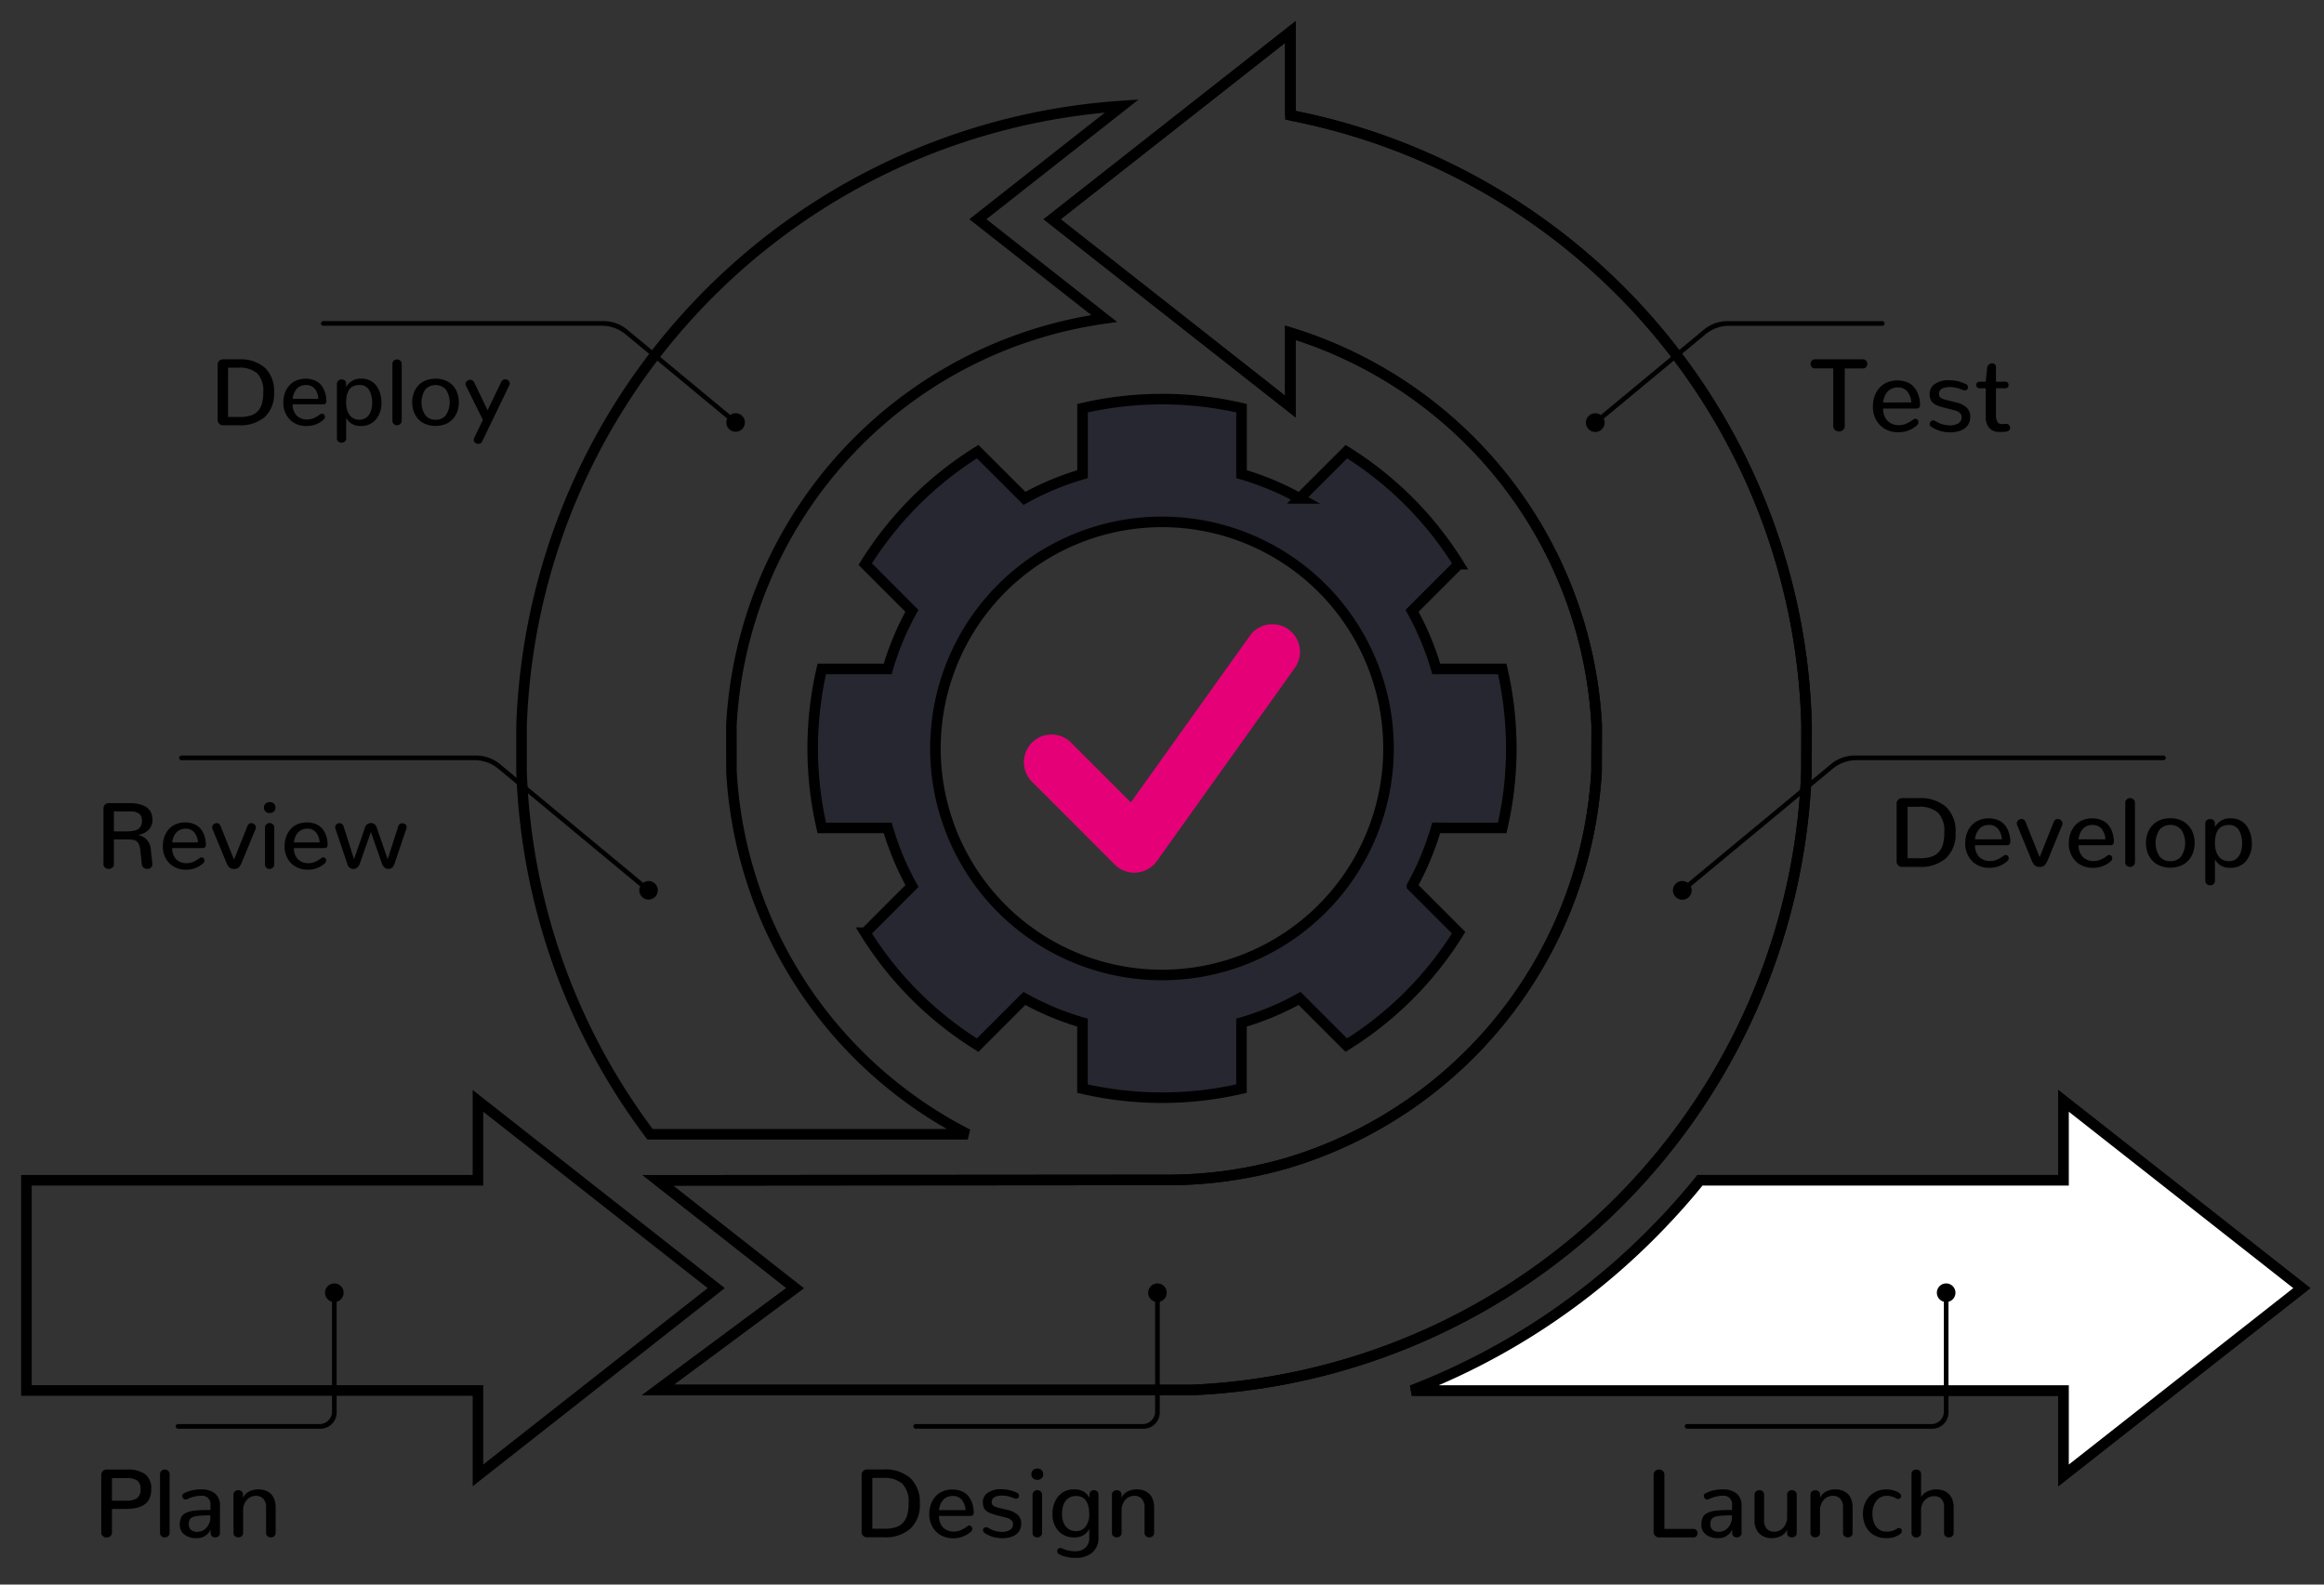 <svg xmlns="http://www.w3.org/2000/svg" xmlns:xlink="http://www.w3.org/1999/xlink" width="220" height="150" viewBox="0 0 220 150">
  <rect x="0" y="0" width="220" height="150" fill="#333333" stroke="none"/>
  <defs>
    <clipPath id="clip-path">
      <rect id="Rectangle_6338" data-name="Rectangle 6338" width="216.705" height="145.475" fill="none"/>
    </clipPath>
  </defs>
  <g id="icon-1" transform="translate(-768 -4906)">
    <rect id="Rectangle_6339" data-name="Rectangle 6339" width="220" height="150" transform="translate(768 4906)" fill="none"/>
    <g id="Group_162008" data-name="Group 162008" transform="translate(770 4908)">
      <g id="Group_162007" data-name="Group 162007" clip-path="url(#clip-path)">
        <path id="Path_87286" data-name="Path 87286" d="M102.529,28.15l-11.958-9.4L104.2,8.033A60.889,60.889,0,0,0,47.372,66.679v4.345a60.578,60.578,0,0,0,12.162,34.348H89.612a41.109,41.109,0,0,1-22.37-34.349l-.006-4.345A41.1,41.1,0,0,1,102.529,28.15Z" fill="none" stroke="#000" stroke-width="1"/>
        <path id="Path_87287" data-name="Path 87287" d="M193.342,137.667v-8.035H131.648a65.047,65.047,0,0,0,23.612-15.743q1.934-2.013,3.668-4.161h34.414V102.21L215.9,119.937Z" fill="none" stroke="#000" stroke-width="1"/>
        <path id="Path_87288" data-name="Path 87288" d="M193.342,137.667v-8.035H131.648a65.047,65.047,0,0,0,23.612-15.743q1.934-2.013,3.668-4.161h34.414V102.21L215.9,119.937Z" fill="#fff"/>
        <path id="Path_87289" data-name="Path 87289" d="M193.342,137.667v-8.035H131.648a65.047,65.047,0,0,0,23.612-15.743q1.934-2.013,3.668-4.161h34.414V102.21L215.9,119.937Z" fill="none" stroke="#000" stroke-width="1"/>
        <path id="Path_87290" data-name="Path 87290" d="M140.207,76.374a33.375,33.375,0,0,0,0-15.051h-6.245a26.91,26.91,0,0,0-2.291-5.5l4.417-4.418a33.136,33.136,0,0,0-10.633-10.651l-4.426,4.422a26.933,26.933,0,0,0-5.5-2.291V36.64a33.375,33.375,0,0,0-15.051,0v6.245a27.046,27.046,0,0,0-5.5,2.291L90.55,40.754A33.264,33.264,0,0,0,79.907,51.4l4.417,4.422a26.8,26.8,0,0,0-2.291,5.5h-6.24a33.375,33.375,0,0,0,0,15.051h6.245a26.933,26.933,0,0,0,2.291,5.5l-4.417,4.422A33.146,33.146,0,0,0,90.55,96.936l4.422-4.422a26.775,26.775,0,0,0,5.5,2.291v6.245a33.347,33.347,0,0,0,15.051,0V94.805a26.665,26.665,0,0,0,5.5-2.291l4.422,4.422a33.093,33.093,0,0,0,10.638-10.648l-4.417-4.417a26.72,26.72,0,0,0,2.291-5.5Zm-17.045,7.639a21.446,21.446,0,1,1,0-30.329,21.446,21.446,0,0,1,0,30.329" fill="#272731"/>
        <path id="Path_87291" data-name="Path 87291" d="M140.207,76.374a33.375,33.375,0,0,0,0-15.051h-6.245a26.91,26.91,0,0,0-2.291-5.5l4.417-4.418a33.136,33.136,0,0,0-10.633-10.651l-4.426,4.422a26.933,26.933,0,0,0-5.5-2.291V36.64a33.375,33.375,0,0,0-15.051,0v6.245a27.046,27.046,0,0,0-5.5,2.291L90.55,40.754A33.264,33.264,0,0,0,79.907,51.4l4.417,4.422a26.8,26.8,0,0,0-2.291,5.5h-6.24a33.375,33.375,0,0,0,0,15.051h6.245a26.933,26.933,0,0,0,2.291,5.5l-4.417,4.422A33.146,33.146,0,0,0,90.55,96.936l4.422-4.422a26.775,26.775,0,0,0,5.5,2.291v6.245a33.347,33.347,0,0,0,15.051,0V94.805a26.665,26.665,0,0,0,5.5-2.291l4.422,4.422a33.093,33.093,0,0,0,10.638-10.648l-4.417-4.417a26.72,26.72,0,0,0,2.291-5.5Zm-17.045,7.639a21.446,21.446,0,1,1,0-30.329,21.446,21.446,0,0,1,0,30.329Z" fill="none" stroke="#000" stroke-width="1"/>
        <path id="Path_87292" data-name="Path 87292" d="M120.153,8.91V1.029L97.6,18.756l22.55,17.727V29.5a41.121,41.121,0,0,1,29,37.182l-.015,4.345a41.114,41.114,0,0,1-29.39,37.1,40.536,40.536,0,0,1-11.441,1.569l-48.033.038L73.265,119.94l-12.991,9.636h50.649a60.883,60.883,0,0,0,58.085-58.549l.01-4.345A60.371,60.371,0,0,0,120.15,8.913" fill="none" stroke="#000" stroke-width="1"/>
        <path id="Path_87293" data-name="Path 87293" d="M120.153,8.91V1.029L97.6,18.756l22.55,17.727V29.5a41.121,41.121,0,0,1,29,37.182l-.015,4.345a41.114,41.114,0,0,1-29.39,37.1,40.536,40.536,0,0,1-11.441,1.569l-48.033.038L73.265,119.94l-12.991,9.636h50.649a60.883,60.883,0,0,0,58.085-58.549l.01-4.345A60.375,60.375,0,0,0,120.153,8.91Z" fill="none" stroke="#000" stroke-width="1"/>
        <path id="Path_87294" data-name="Path 87294" d="M65.8,119.937,43.245,102.209v7.518H.5v19.9H43.245v8.036Z" fill="none" stroke="#000" stroke-width="1"/>
        <path id="Path_87295" data-name="Path 87295" d="M67.639,37.117a.871.871,0,0,0-.514.168l-9.75-8.079a3.516,3.516,0,0,0-2.246-.81H28.6a.22.22,0,0,0,0,.44H54.97a3.519,3.519,0,0,1,2.245.81l9.626,7.977a.878.878,0,1,0,1.167-.425.889.889,0,0,0-.373-.082"/>
        <path id="Path_87296" data-name="Path 87296" d="M105.385,80.612a2.617,2.617,0,0,1-1.851-.766L95.692,72a2.616,2.616,0,0,1,3.7-3.7l5.66,5.66,11.277-15.788a2.615,2.615,0,0,1,4.294,2.984l-.039.055-13.07,18.3A2.62,2.62,0,0,1,105.6,80.6c-.073,0-.145.009-.215.009" fill="#e60078"/>
        <path id="Path_87297" data-name="Path 87297" d="M59.4,81.4a.871.871,0,0,0-.514.168L45.325,70.331a3.516,3.516,0,0,0-2.246-.81h-27.9a.22.22,0,1,0,0,.44H42.925a3.516,3.516,0,0,1,2.246.81L58.6,81.906a.878.878,0,1,0,1.167-.425A.889.889,0,0,0,59.4,81.4"/>
        <path id="Path_87298" data-name="Path 87298" d="M202.8,69.521h-29.22a3.516,3.516,0,0,0-2.246.81l-13.56,11.236a.871.871,0,0,0-.514-.168.886.886,0,1,0,.795.507l13.437-11.135a3.516,3.516,0,0,1,2.246-.81H202.8a.22.22,0,1,0,0-.44"/>
        <path id="Path_87299" data-name="Path 87299" d="M176.185,28.4H161.532a3.519,3.519,0,0,0-2.245.81l-9.75,8.079a.871.871,0,0,0-.514-.168.886.886,0,1,0,.795.507l9.626-7.977a3.516,3.516,0,0,1,2.246-.81h14.495a.22.22,0,1,0,0-.44h0"/>
        <path id="Path_87300" data-name="Path 87300" d="M14.852,133.245H28.338a1.53,1.53,0,0,0,1.53-1.53v-10.49a.88.88,0,1,0-.44,0v10.41a1.172,1.172,0,0,1-1.169,1.169H14.852a.22.22,0,0,0,0,.44"/>
        <path id="Path_87301" data-name="Path 87301" d="M84.685,133.245h21.573a1.53,1.53,0,0,0,1.53-1.53v-10.49a.879.879,0,1,0-.44,0v10.41a1.172,1.172,0,0,1-1.169,1.169H84.685a.22.22,0,1,0,0,.44"/>
        <path id="Path_87302" data-name="Path 87302" d="M157.708,133.245h23.214a1.53,1.53,0,0,0,1.53-1.53v-10.49a.88.88,0,1,0-.44,0v10.41a1.172,1.172,0,0,1-1.169,1.169H157.708a.22.22,0,0,0,0,.44"/>
        <path id="Path_87303" data-name="Path 87303" d="M79.715,143.384a.466.466,0,0,1-.149-.349V137.6a.471.471,0,0,1,.149-.351.5.5,0,0,1,.362-.146h1.538a3.618,3.618,0,0,1,2.579.831,3.146,3.146,0,0,1,.88,2.4,3.06,3.06,0,0,1-.889,2.368,3.56,3.56,0,0,1-2.513.821h-1.6a.5.5,0,0,1-.362-.144m2.018-.663a3.39,3.39,0,0,0,1.082-.149,1.557,1.557,0,0,0,.707-.458,1.872,1.872,0,0,0,.381-.746,4.028,4.028,0,0,0,.115-1.049,2.468,2.468,0,0,0-.586-1.855,2.618,2.618,0,0,0-1.847-.554h-1v4.81Z"/>
        <path id="Path_87304" data-name="Path 87304" d="M86.6,142.974a2.294,2.294,0,0,1-.626-1.7,2.558,2.558,0,0,1,.145-.867,2.3,2.3,0,0,1,.416-.724,1.912,1.912,0,0,1,.687-.5,2.425,2.425,0,0,1,1.832-.011,1.6,1.6,0,0,1,.633.48,2.253,2.253,0,0,1,.358.687,2.838,2.838,0,0,1,.132.828.392.392,0,0,1-.071.243.255.255,0,0,1-.215.092h-3a1.521,1.521,0,0,0,.4,1.109,1.419,1.419,0,0,0,1,.372,1.622,1.622,0,0,0,.673-.137,3.434,3.434,0,0,0,.623-.37.421.421,0,0,1,.089-.047.232.232,0,0,1,.087-.016.262.262,0,0,1,.141.042.319.319,0,0,1,.14.267.319.319,0,0,1-.034.149A.383.383,0,0,1,89.9,143a2.451,2.451,0,0,1-1.677.614,2.229,2.229,0,0,1-1.622-.636m2.8-2.025a1.679,1.679,0,0,0-.344-.962,1.05,1.05,0,0,0-.875-.379,1.237,1.237,0,0,0-.538.114,1.085,1.085,0,0,0-.4.31,1.569,1.569,0,0,0-.243.429,1.8,1.8,0,0,0-.115.489Z"/>
        <path id="Path_87305" data-name="Path 87305" d="M91.049,142.864a.291.291,0,0,1,.085-.206.282.282,0,0,1,.215-.089.41.41,0,0,1,.212.063,2.439,2.439,0,0,0,1.283.381,1.429,1.429,0,0,0,.756-.18.59.59,0,0,0,.294-.538.517.517,0,0,0-.165-.4,1.236,1.236,0,0,0-.535-.246l-.763-.193c-.14-.035-.257-.068-.351-.1s-.195-.063-.3-.1a1.494,1.494,0,0,1-.262-.124,1.405,1.405,0,0,1-.2-.152.7.7,0,0,1-.153-.2,1.125,1.125,0,0,1-.088-.252,1.359,1.359,0,0,1-.034-.318,1.049,1.049,0,0,1,.318-.786,2.02,2.02,0,0,1,1.444-.449,3.315,3.315,0,0,1,1.464.337.3.3,0,0,1,.192.287.312.312,0,0,1-.017.1.234.234,0,0,1-.054.089.262.262,0,0,1-.089.061.3.3,0,0,1-.114.021.435.435,0,0,1-.148-.026l-.088-.034-.115-.043-.122-.043-.145-.045a1.525,1.525,0,0,0-.154-.04c-.06-.014-.115-.025-.171-.034s-.115-.016-.179-.023a1.789,1.789,0,0,0-.193-.008,2.059,2.059,0,0,0-.5.056.759.759,0,0,0-.354.192.46.46,0,0,0-.136.344.429.429,0,0,0,.141.364,1.839,1.839,0,0,0,.6.22l.753.183a2.13,2.13,0,0,1,.992.485,1.1,1.1,0,0,1,.305.8,1.355,1.355,0,0,1-.134.614,1.156,1.156,0,0,1-.377.438,1.782,1.782,0,0,1-.564.254,2.743,2.743,0,0,1-.7.085,3.366,3.366,0,0,1-.512-.04,2.812,2.812,0,0,1-1.184-.458.3.3,0,0,1-.139-.256"/>
        <path id="Path_87306" data-name="Path 87306" d="M95.792,137.935a.5.5,0,0,1-.158-.383.509.509,0,0,1,.158-.386.571.571,0,0,1,.413-.147.557.557,0,0,1,.4.147.511.511,0,0,1,.153.386.5.5,0,0,1-.156.383.564.564,0,0,1-.405.146.577.577,0,0,1-.408-.146m.085,5.484a.431.431,0,0,1-.131-.337v-3.565a.421.421,0,0,1,.138-.332.468.468,0,0,1,.321-.122.452.452,0,0,1,.312.122.421.421,0,0,1,.135.332v3.565a.418.418,0,0,1-.137.331.47.47,0,0,1-.321.122.453.453,0,0,1-.318-.115"/>
        <path id="Path_87307" data-name="Path 87307" d="M98.908,145.365a2.507,2.507,0,0,1-.659-.246.308.308,0,0,1-.149-.391.315.315,0,0,1,.061-.1.291.291,0,0,1,.092-.067.268.268,0,0,1,.114-.026.346.346,0,0,1,.115.023c.011,0,.089.035.229.089s.247.088.313.105.167.039.305.062a2.438,2.438,0,0,0,.409.035,1.412,1.412,0,0,0,1.021-.343,1.288,1.288,0,0,0,.357-.972v-.81a1.429,1.429,0,0,1-.554.6,1.653,1.653,0,0,1-.85.213,1.951,1.951,0,0,1-1.519-.614,2.288,2.288,0,0,1-.558-1.6,2.528,2.528,0,0,1,.55-1.677,1.854,1.854,0,0,1,1.5-.656,1.71,1.71,0,0,1,.894.206,1.644,1.644,0,0,1,.562.592v-.367a.377.377,0,0,1,.14-.265.458.458,0,0,1,.578.017.4.4,0,0,1,.125.315v4a1.832,1.832,0,0,1-.587,1.488,2.4,2.4,0,0,1-1.6.494,3.747,3.747,0,0,1-.9-.1m1.862-2.847a1.872,1.872,0,0,0,.349-1.224,3.294,3.294,0,0,0-.037-.525,1.981,1.981,0,0,0-.131-.458,1.252,1.252,0,0,0-.229-.37,1.011,1.011,0,0,0-.359-.243,1.29,1.29,0,0,0-.5-.089,1.31,1.31,0,0,0-.491.089,1.113,1.113,0,0,0-.374.245,1.385,1.385,0,0,0-.256.37,1.905,1.905,0,0,0-.15.458,2.888,2.888,0,0,0-.047.525,2.283,2.283,0,0,0,.108.734,1.379,1.379,0,0,0,.291.515,1.239,1.239,0,0,0,.418.294,1.257,1.257,0,0,0,.5.1,1.123,1.123,0,0,0,.906-.422"/>
        <path id="Path_87308" data-name="Path 87308" d="M103.394,143.422a.4.4,0,0,1-.133-.316V139.49a.382.382,0,0,1,.135-.313.519.519,0,0,1,.634,0,.372.372,0,0,1,.133.3v.318a1.257,1.257,0,0,1,.562-.6,1.866,1.866,0,0,1,.9-.206,1.937,1.937,0,0,1,.636.1,1.5,1.5,0,0,1,.515.306,1.341,1.341,0,0,1,.352.542,2.193,2.193,0,0,1,.126.778v2.387a.387.387,0,0,1-.137.316.483.483,0,0,1-.321.115.47.47,0,0,1-.316-.115.394.394,0,0,1-.132-.316v-2.4a1.164,1.164,0,0,0-.259-.82.9.9,0,0,0-.7-.283,1.122,1.122,0,0,0-.85.37,1.46,1.46,0,0,0-.366,1V143.1a.39.39,0,0,1-.135.316.472.472,0,0,1-.319.114.46.46,0,0,1-.315-.114"/>
        <path id="Path_87309" data-name="Path 87309" d="M154.694,143.389a.483.483,0,0,1-.155-.358v-5.424a.461.461,0,0,1,.153-.363.544.544,0,0,1,.364-.13.517.517,0,0,1,.354.13.462.462,0,0,1,.149.363v5.122h2.74a.371.371,0,0,1,.295.122.431.431,0,0,1,0,.564.37.37,0,0,1-.295.122h-3.243a.509.509,0,0,1-.361-.148"/>
        <path id="Path_87310" data-name="Path 87310" d="M159.5,143.271a1.131,1.131,0,0,1-.439-.955,1.694,1.694,0,0,1,.056-.464,1.165,1.165,0,0,1,.154-.343.8.8,0,0,1,.283-.248,2.137,2.137,0,0,1,.392-.164,3.063,3.063,0,0,1,.538-.1c.22-.022.441-.038.663-.046s.5-.01.819-.01v-.44a.8.8,0,0,0-.68-.907.847.847,0,0,0-.225,0,2.555,2.555,0,0,0-.544.061,3.37,3.37,0,0,0-.419.114c-.094.036-.219.087-.375.154a.305.305,0,0,1-.115.022.254.254,0,0,1-.086-.014.3.3,0,0,1-.075-.038.306.306,0,0,1-.066-.058.427.427,0,0,1-.049-.071.382.382,0,0,1-.031-.079.271.271,0,0,1-.011-.08.257.257,0,0,1,.148-.238,3.429,3.429,0,0,1,1.651-.376,2.007,2.007,0,0,1,1.3.384,1.459,1.459,0,0,1,.475,1.2v2.53a.392.392,0,0,1-.135.316.5.5,0,0,1-.527.068.411.411,0,0,1-.161-.143.389.389,0,0,1-.065-.229v-.334a1.382,1.382,0,0,1-1.343.821,1.815,1.815,0,0,1-1.138-.336m2.09-.66a1.454,1.454,0,0,0,.372-1.031v-.126c-.287,0-.527,0-.717.012s-.369.021-.531.044a1.8,1.8,0,0,0-.384.087.756.756,0,0,0-.24.149.473.473,0,0,0-.137.222,1.1,1.1,0,0,0-.035.307.673.673,0,0,0,.219.557.918.918,0,0,0,.592.18,1.143,1.143,0,0,0,.861-.4"/>
        <path id="Path_87311" data-name="Path 87311" d="M164.546,143.175a1.716,1.716,0,0,1-.451-1.3V139.5a.4.4,0,0,1,.135-.321.476.476,0,0,1,.318-.115.469.469,0,0,1,.316.115.4.4,0,0,1,.132.321v2.386a1.191,1.191,0,0,0,.256.826.9.9,0,0,0,.7.283,1.136,1.136,0,0,0,.855-.372,1.466,1.466,0,0,0,.371-.995V139.5a.4.4,0,0,1,.134-.321.483.483,0,0,1,.323-.115.47.47,0,0,1,.316.115.4.4,0,0,1,.132.321v3.611a.391.391,0,0,1-.134.315.522.522,0,0,1-.64,0,.368.368,0,0,1-.131-.3V142.8a1.273,1.273,0,0,1-.566.594,1.857,1.857,0,0,1-.9.209,1.622,1.622,0,0,1-1.168-.433"/>
        <path id="Path_87312" data-name="Path 87312" d="M169.52,143.422a.4.4,0,0,1-.132-.316V139.49a.384.384,0,0,1,.134-.313.521.521,0,0,1,.635,0,.372.372,0,0,1,.133.3v.318a1.257,1.257,0,0,1,.562-.6,1.866,1.866,0,0,1,.895-.206,1.928,1.928,0,0,1,.635.1,1.494,1.494,0,0,1,.516.306,1.33,1.33,0,0,1,.352.542,2.216,2.216,0,0,1,.126.778v2.387a.39.39,0,0,1-.137.316.485.485,0,0,1-.321.115.47.47,0,0,1-.316-.115.394.394,0,0,1-.132-.316v-2.4a1.168,1.168,0,0,0-.258-.82.909.909,0,0,0-.705-.283,1.121,1.121,0,0,0-.849.37,1.455,1.455,0,0,0-.366,1V143.1a.394.394,0,0,1-.135.316.472.472,0,0,1-.319.114.464.464,0,0,1-.316-.114"/>
        <path id="Path_87313" data-name="Path 87313" d="M175.363,143.3a2.007,2.007,0,0,1-.754-.835,2.615,2.615,0,0,1-.255-1.164,2.5,2.5,0,0,1,.269-1.16,2.076,2.076,0,0,1,.778-.834,2.19,2.19,0,0,1,1.168-.311,2.288,2.288,0,0,1,.716.1,1.756,1.756,0,0,1,.517.255.349.349,0,0,1,.171.281.251.251,0,0,1-.038.133.255.255,0,0,1-.1.094.306.306,0,0,1-.145.034.366.366,0,0,1-.193-.055,1.642,1.642,0,0,0-.867-.237,1.215,1.215,0,0,0-1,.464,1.9,1.9,0,0,0-.375,1.236,2.381,2.381,0,0,0,.143.848,1.359,1.359,0,0,0,.45.61,1.182,1.182,0,0,0,.735.229,1.675,1.675,0,0,0,.982-.274.323.323,0,0,1,.1-.052.348.348,0,0,1,.1-.015.286.286,0,0,1,.108.019.292.292,0,0,1,.088.056.233.233,0,0,1,.058.088.3.3,0,0,1,.02.107.332.332,0,0,1-.038.148.443.443,0,0,1-.115.143,2.091,2.091,0,0,1-1.368.394,2.131,2.131,0,0,1-1.153-.312"/>
        <path id="Path_87314" data-name="Path 87314" d="M179.084,143.421a.4.4,0,0,1-.132-.321v-5.567a.382.382,0,0,1,.134-.31.51.51,0,0,1,.637,0,.379.379,0,0,1,.135.31v2.19a1.326,1.326,0,0,1,.583-.536,1.955,1.955,0,0,1,.889-.195,1.831,1.831,0,0,1,.61.1,1.517,1.517,0,0,1,.51.3,1.357,1.357,0,0,1,.359.536,2.086,2.086,0,0,1,.131.775v2.4a.4.4,0,0,1-.135.321.482.482,0,0,1-.323.114.469.469,0,0,1-.316-.114.4.4,0,0,1-.132-.321v-2.428a1.076,1.076,0,0,0-.252-.78.894.894,0,0,0-.677-.26,1.2,1.2,0,0,0-.884.363,1.35,1.35,0,0,0-.363.995v2.11a.4.4,0,0,1-.135.321.482.482,0,0,1-.323.114.463.463,0,0,1-.316-.114"/>
        <path id="Path_87315" data-name="Path 87315" d="M177.693,79.911a.476.476,0,0,1-.151-.354v-5.5a.481.481,0,0,1,.151-.356.51.51,0,0,1,.366-.147h1.562a3.669,3.669,0,0,1,2.613.841,3.189,3.189,0,0,1,.891,2.437,3.106,3.106,0,0,1-.9,2.4,3.615,3.615,0,0,1-2.546.832H178.06a.515.515,0,0,1-.366-.146m2.044-.672a3.461,3.461,0,0,0,1.1-.151,1.572,1.572,0,0,0,.715-.464,1.9,1.9,0,0,0,.386-.756,4.087,4.087,0,0,0,.116-1.063,2.506,2.506,0,0,0-.593-1.88,2.65,2.65,0,0,0-1.87-.561h-1.014V79.24Z"/>
        <path id="Path_87316" data-name="Path 87316" d="M184.676,79.5a2.328,2.328,0,0,1-.634-1.725,2.6,2.6,0,0,1,.147-.878,2.366,2.366,0,0,1,.421-.734,1.936,1.936,0,0,1,.7-.509,2.456,2.456,0,0,1,1.857-.012,1.632,1.632,0,0,1,.641.486,2.3,2.3,0,0,1,.363.7,2.874,2.874,0,0,1,.134.839.408.408,0,0,1-.072.246.26.26,0,0,1-.219.094h-3.046a1.545,1.545,0,0,0,.4,1.123,1.436,1.436,0,0,0,1.013.377,1.654,1.654,0,0,0,.683-.139,3.559,3.559,0,0,0,.631-.375.446.446,0,0,1,.089-.047.242.242,0,0,1,.088-.017.258.258,0,0,1,.143.043.308.308,0,0,1,.1.116.323.323,0,0,1,.038.155.337.337,0,0,1-.035.15.384.384,0,0,1-.107.133,2.477,2.477,0,0,1-1.7.622,2.258,2.258,0,0,1-1.643-.644m2.834-2.052a1.713,1.713,0,0,0-.348-.975,1.064,1.064,0,0,0-.887-.384,1.252,1.252,0,0,0-.545.116,1.113,1.113,0,0,0-.4.313,1.633,1.633,0,0,0-.246.436,1.794,1.794,0,0,0-.116.495Z"/>
        <path id="Path_87317" data-name="Path 87317" d="M190.622,79.917a1.463,1.463,0,0,1-.318-.522l-1.354-3.3a.368.368,0,0,1,.109-.443.461.461,0,0,1,.313-.124.391.391,0,0,1,.09.008.341.341,0,0,1,.165.089.38.38,0,0,1,.069.081.566.566,0,0,1,.054.107l1.333,3.328,1.332-3.328a.392.392,0,0,1,.382-.285.454.454,0,0,1,.163.031.468.468,0,0,1,.145.089.474.474,0,0,1,.1.136.35.35,0,0,1,.041.161.215.215,0,0,1,0,.036.093.093,0,0,1-.006.039.116.116,0,0,0-.009.038.178.178,0,0,1-.014.036l-1.358,3.3a1.482,1.482,0,0,1-.32.522.758.758,0,0,1-.917,0"/>
        <path id="Path_87318" data-name="Path 87318" d="M194.48,79.5a2.319,2.319,0,0,1-.634-1.725,2.6,2.6,0,0,1,.147-.878,2.366,2.366,0,0,1,.421-.734,1.936,1.936,0,0,1,.7-.509,2.456,2.456,0,0,1,1.857-.012,1.632,1.632,0,0,1,.641.486,2.3,2.3,0,0,1,.363.7,2.84,2.84,0,0,1,.133.839.4.4,0,0,1-.071.246.26.26,0,0,1-.219.094h-3.046a1.545,1.545,0,0,0,.4,1.123,1.436,1.436,0,0,0,1.013.377,1.654,1.654,0,0,0,.683-.139,3.559,3.559,0,0,0,.631-.375.446.446,0,0,1,.089-.047.242.242,0,0,1,.088-.017.258.258,0,0,1,.143.043.317.317,0,0,1,.1.116.323.323,0,0,1,.038.155.337.337,0,0,1-.035.15.384.384,0,0,1-.107.133,2.477,2.477,0,0,1-1.7.622,2.258,2.258,0,0,1-1.643-.644m2.834-2.052a1.706,1.706,0,0,0-.348-.975,1.064,1.064,0,0,0-.887-.384,1.252,1.252,0,0,0-.545.116,1.113,1.113,0,0,0-.4.313,1.632,1.632,0,0,0-.246.436,1.794,1.794,0,0,0-.116.495Z"/>
        <path id="Path_87319" data-name="Path 87319" d="M199.32,79.947a.427.427,0,0,1-.132-.341v-5.6a.417.417,0,0,1,.134-.332.487.487,0,0,1,.647,0,.425.425,0,0,1,.136.332v5.6a.422.422,0,0,1-.141.335.48.48,0,0,1-.328.123.467.467,0,0,1-.318-.116"/>
        <path id="Path_87320" data-name="Path 87320" d="M202.455,79.949a1.945,1.945,0,0,1-.727-.512,2.267,2.267,0,0,1-.432-.74,2.766,2.766,0,0,1,0-1.8,2.263,2.263,0,0,1,.434-.744,1.971,1.971,0,0,1,.727-.51,2.548,2.548,0,0,1,.994-.186,2.406,2.406,0,0,1,1.252.318,2.028,2.028,0,0,1,.79.844,2.768,2.768,0,0,1,.116,2.073,2.275,2.275,0,0,1-.431.744,1.95,1.95,0,0,1-.728.511,2.7,2.7,0,0,1-1.99,0m2.026-.892a2.309,2.309,0,0,0,0-2.511,1.38,1.38,0,0,0-2.056,0,2.306,2.306,0,0,0,0,2.514,1.248,1.248,0,0,0,1.027.465,1.264,1.264,0,0,0,1.031-.465"/>
        <path id="Path_87321" data-name="Path 87321" d="M206.9,81.683a.384.384,0,0,1-.137-.313v-5.4a.4.4,0,0,1,.137-.32.477.477,0,0,1,.323-.116.468.468,0,0,1,.335.116.421.421,0,0,1,.116.32V76.3a1.6,1.6,0,0,1,1.535-.832,1.847,1.847,0,0,1,.851.194,1.726,1.726,0,0,1,.616.522,2.518,2.518,0,0,1,.366.751,3.1,3.1,0,0,1,.127.9,2.5,2.5,0,0,1-.545,1.666,1.836,1.836,0,0,1-1.482.647,1.542,1.542,0,0,1-1.468-.8v2.032a.388.388,0,0,1-.137.313.51.51,0,0,1-.641,0m2.593-2.271a1.04,1.04,0,0,0,.362-.268,1.475,1.475,0,0,0,.232-.391,2.154,2.154,0,0,0,.133-.457,3.12,3.12,0,0,0,.038-.482,2.763,2.763,0,0,0-.062-.588,2.361,2.361,0,0,0-.192-.55,1.056,1.056,0,0,0-.977-.593,1.5,1.5,0,0,0-.645.124.977.977,0,0,0-.415.362,1.654,1.654,0,0,0-.218.541,3.2,3.2,0,0,0-.069.7,2.951,2.951,0,0,0,.043.5,1.894,1.894,0,0,0,.145.464,1.481,1.481,0,0,0,.25.382,1.053,1.053,0,0,0,.372.257,1.28,1.28,0,0,0,.5.1,1.16,1.16,0,0,0,.5-.1"/>
        <path id="Path_87322" data-name="Path 87322" d="M171.707,38.7a.486.486,0,0,1-.162-.389V32.871h-1.723a.4.4,0,0,1-.315-.129.458.458,0,0,1,0-.6.4.4,0,0,1,.315-.129h4.517a.4.4,0,0,1,.315.129.433.433,0,0,1,.114.3.447.447,0,0,1-.114.305.4.4,0,0,1-.315.129h-1.708v5.436a.488.488,0,0,1-.162.389.588.588,0,0,1-.762,0"/>
        <path id="Path_87323" data-name="Path 87323" d="M175.964,38.235a2.427,2.427,0,0,1-.664-1.805,2.714,2.714,0,0,1,.154-.92,2.467,2.467,0,0,1,.441-.769,2.036,2.036,0,0,1,.729-.533,2.573,2.573,0,0,1,1.945-.012,1.708,1.708,0,0,1,.671.509,2.393,2.393,0,0,1,.38.729,3.018,3.018,0,0,1,.14.879.419.419,0,0,1-.075.257.272.272,0,0,1-.229.1h-3.19a1.609,1.609,0,0,0,.424,1.176,1.506,1.506,0,0,0,1.061.4,1.743,1.743,0,0,0,.715-.145,3.766,3.766,0,0,0,.661-.393.463.463,0,0,1,.093-.05.269.269,0,0,1,.093-.017.272.272,0,0,1,.149.045.306.306,0,0,1,.109.122.335.335,0,0,1,.041.161.359.359,0,0,1-.037.158.387.387,0,0,1-.112.139,2.6,2.6,0,0,1-1.779.651,2.36,2.36,0,0,1-1.721-.674m2.968-2.149a1.792,1.792,0,0,0-.365-1.021,1.111,1.111,0,0,0-.928-.4,1.306,1.306,0,0,0-.571.121,1.151,1.151,0,0,0-.422.329,1.693,1.693,0,0,0-.258.455,1.931,1.931,0,0,0-.121.519Z"/>
        <path id="Path_87324" data-name="Path 87324" d="M180.68,38.119a.309.309,0,0,1,.09-.219.3.3,0,0,1,.228-.1.445.445,0,0,1,.225.067,2.575,2.575,0,0,0,1.36.4,1.507,1.507,0,0,0,.8-.191.625.625,0,0,0,.313-.571.552.552,0,0,0-.175-.424,1.32,1.32,0,0,0-.567-.261l-.809-.205c-.15-.037-.274-.073-.373-.1s-.207-.067-.322-.108a1.689,1.689,0,0,1-.279-.131,1.514,1.514,0,0,1-.211-.162.717.717,0,0,1-.162-.209,1.159,1.159,0,0,1-.093-.267,1.541,1.541,0,0,1-.036-.338,1.116,1.116,0,0,1,.338-.834A2.144,2.144,0,0,1,182.542,34a3.5,3.5,0,0,1,1.553.357.322.322,0,0,1,.2.305.349.349,0,0,1-.018.111.265.265,0,0,1-.056.094.286.286,0,0,1-.1.065.314.314,0,0,1-.121.023.5.5,0,0,1-.158-.028l-.093-.037-.121-.045-.13-.046-.152-.047c-.046-.015-.1-.028-.166-.043s-.121-.026-.181-.036-.121-.017-.189-.024a1.784,1.784,0,0,0-.206-.009,2.163,2.163,0,0,0-.531.06.791.791,0,0,0-.375.2.484.484,0,0,0-.145.364.457.457,0,0,0,.15.387,1.97,1.97,0,0,0,.63.233l.8.2a2.255,2.255,0,0,1,1.052.514,1.164,1.164,0,0,1,.324.851,1.451,1.451,0,0,1-.142.651,1.228,1.228,0,0,1-.4.464,1.911,1.911,0,0,1-.6.27,2.959,2.959,0,0,1-.749.09,3.408,3.408,0,0,1-.543-.043,2.976,2.976,0,0,1-1.257-.486.318.318,0,0,1-.146-.271"/>
        <path id="Path_87325" data-name="Path 87325" d="M186.32,38.524a1.538,1.538,0,0,1-.338-1.077V34.759h-.552a.365.365,0,0,1-.262-.089.3.3,0,0,1-.09-.226.3.3,0,0,1,.087-.223.365.365,0,0,1,.26-.088h.557l.129-1.317a.478.478,0,0,1,.154-.3.456.456,0,0,1,.316-.121.342.342,0,0,1,.366.315.429.429,0,0,1,0,.062v1.36h.851a.339.339,0,0,1,.257.091.312.312,0,0,1,.085.228.292.292,0,0,1-.085.221.365.365,0,0,1-.257.084h-.851v2.49a1.39,1.39,0,0,0,.127.675.451.451,0,0,0,.42.22h.047l.338-.018h.028a.355.355,0,0,1,.278.11.377.377,0,0,1,.1.26.411.411,0,0,1-.024.139.33.33,0,0,1-.061.1.3.3,0,0,1-.1.069.771.771,0,0,1-.121.046,1.024,1.024,0,0,1-.155.026c-.062.007-.121.011-.169.012h-.412a1.185,1.185,0,0,1-.918-.364"/>
        <path id="Path_87326" data-name="Path 87326" d="M18.75,38.1a.45.45,0,0,1-.145-.339V32.5a.458.458,0,0,1,.145-.341.479.479,0,0,1,.349-.141h1.493a3.511,3.511,0,0,1,2.5.805,3.051,3.051,0,0,1,.853,2.331,2.971,2.971,0,0,1-.862,2.3,3.462,3.462,0,0,1-2.436.8H19.1a.49.49,0,0,1-.349-.14m1.955-.643a3.3,3.3,0,0,0,1.05-.144,1.506,1.506,0,0,0,.684-.444,1.831,1.831,0,0,0,.37-.723,3.96,3.96,0,0,0,.111-1.017,2.4,2.4,0,0,0-.567-1.8,2.541,2.541,0,0,0-1.79-.538H19.59v4.664Z"/>
        <path id="Path_87327" data-name="Path 87327" d="M25.431,37.707a2.225,2.225,0,0,1-.608-1.65,2.509,2.509,0,0,1,.141-.841,2.259,2.259,0,0,1,.4-.7,1.847,1.847,0,0,1,.666-.488,2.36,2.36,0,0,1,1.777-.011,1.552,1.552,0,0,1,.613.465,2.188,2.188,0,0,1,.347.667,2.767,2.767,0,0,1,.128.8.377.377,0,0,1-.07.236.25.25,0,0,1-.209.09H25.706a1.474,1.474,0,0,0,.387,1.075,1.382,1.382,0,0,0,.97.36,1.565,1.565,0,0,0,.653-.133,3.406,3.406,0,0,0,.6-.358.388.388,0,0,1,.085-.046.246.246,0,0,1,.222.026.275.275,0,0,1,.1.111.3.3,0,0,1,.037.147.319.319,0,0,1-.034.145.345.345,0,0,1-.1.126,2.368,2.368,0,0,1-1.625.6,2.153,2.153,0,0,1-1.572-.616m2.711-1.963a1.642,1.642,0,0,0-.333-.933,1.017,1.017,0,0,0-.848-.367,1.19,1.19,0,0,0-.522.111,1.057,1.057,0,0,0-.386.3,1.566,1.566,0,0,0-.235.416,1.759,1.759,0,0,0-.111.474Z"/>
        <path id="Path_87328" data-name="Path 87328" d="M30.025,39.8a.371.371,0,0,1-.131-.3V34.338a.376.376,0,0,1,.131-.306.454.454,0,0,1,.309-.111.443.443,0,0,1,.32.111.4.4,0,0,1,.111.306v.309a1.53,1.53,0,0,1,1.469-.8,1.751,1.751,0,0,1,.814.185,1.638,1.638,0,0,1,.59.5,2.406,2.406,0,0,1,.35.718,3.015,3.015,0,0,1,.122.86,2.39,2.39,0,0,1-.522,1.593,1.755,1.755,0,0,1-1.418.619,1.476,1.476,0,0,1-1.4-.765V39.5a.368.368,0,0,1-.131.3.487.487,0,0,1-.612,0m2.48-2.173a1,1,0,0,0,.346-.256A1.407,1.407,0,0,0,33.07,37a2.008,2.008,0,0,0,.127-.437,2.847,2.847,0,0,0,.037-.461,2.732,2.732,0,0,0-.059-.563,2.329,2.329,0,0,0-.184-.526,1.012,1.012,0,0,0-.935-.568,1.454,1.454,0,0,0-.617.119.927.927,0,0,0-.4.347,1.585,1.585,0,0,0-.209.517,3.118,3.118,0,0,0-.065.674,2.692,2.692,0,0,0,.041.483,1.776,1.776,0,0,0,.139.444,1.383,1.383,0,0,0,.238.365,1,1,0,0,0,.357.247,1.217,1.217,0,0,0,.48.092,1.1,1.1,0,0,0,.477-.1"/>
        <path id="Path_87329" data-name="Path 87329" d="M35.275,38.14a.416.416,0,0,1-.127-.326V32.461a.406.406,0,0,1,.13-.318.466.466,0,0,1,.619,0,.406.406,0,0,1,.13.318v5.354a.4.4,0,0,1-.136.321.456.456,0,0,1-.313.117.441.441,0,0,1-.3-.111"/>
        <path id="Path_87330" data-name="Path 87330" d="M38.276,38.143a1.865,1.865,0,0,1-.7-.49,2.192,2.192,0,0,1-.413-.708,2.643,2.643,0,0,1,0-1.721,2.152,2.152,0,0,1,.415-.712,1.885,1.885,0,0,1,.7-.487,2.42,2.42,0,0,1,.951-.178,2.3,2.3,0,0,1,1.2.3,1.941,1.941,0,0,1,.756.807,2.656,2.656,0,0,1,.111,1.983,2.164,2.164,0,0,1-.413.712,1.881,1.881,0,0,1-.7.49,2.6,2.6,0,0,1-1.905,0m1.939-.854a2.212,2.212,0,0,0,0-2.4,1.32,1.32,0,0,0-1.864-.1,1.442,1.442,0,0,0-.1.1,2.213,2.213,0,0,0,0,2.406,1.2,1.2,0,0,0,.983.444,1.209,1.209,0,0,0,.987-.444"/>
        <path id="Path_87331" data-name="Path 87331" d="M43.28,40.019a.436.436,0,0,1-.3-.111.353.353,0,0,1-.13-.277.416.416,0,0,1,.042-.183l.823-1.7-1.592-3.206a.421.421,0,0,1-.047-.191.366.366,0,0,1,.133-.283.439.439,0,0,1,.3-.117.371.371,0,0,1,.272.111.514.514,0,0,1,.111.147l1.266,2.623,1.282-2.657a.48.48,0,0,1,.168-.2.4.4,0,0,1,.215-.066.432.432,0,0,1,.3.112.362.362,0,0,1,.129.279.394.394,0,0,1-.044.178l-2.553,5.289a.392.392,0,0,1-.37.247"/>
        <path id="Path_87332" data-name="Path 87332" d="M7.94,80.127a.427.427,0,0,1-.145-.345V74.507a.458.458,0,0,1,.145-.341.487.487,0,0,1,.35-.141H10.2q2.232,0,2.232,1.578a1.342,1.342,0,0,1-.339.924,1.694,1.694,0,0,1-1.014.5v.017a1.463,1.463,0,0,1,1.2,1.422l.147,1.292a.262.262,0,0,1,0,.056.4.4,0,0,1-.139.318.482.482,0,0,1-.326.122.585.585,0,0,1-.352-.111.431.431,0,0,1-.179-.321l-.13-1.188a3.645,3.645,0,0,0-.1-.568.891.891,0,0,0-.187-.351.638.638,0,0,0-.333-.2,2.16,2.16,0,0,0-.532-.053H8.782v2.322a.427.427,0,0,1-.148.346.548.548,0,0,1-.694,0M9.922,76.7a3.8,3.8,0,0,0,.45-.016,2.247,2.247,0,0,0,.406-.074,1.006,1.006,0,0,0,.353-.163.806.806,0,0,0,.222-.289.987.987,0,0,0,.092-.444,1.045,1.045,0,0,0-.048-.333.916.916,0,0,0-.112-.239.535.535,0,0,0-.186-.161,1.287,1.287,0,0,0-.222-.1,1.469,1.469,0,0,0-.262-.054c-.111-.012-.2-.02-.263-.021H8.782V76.7Z"/>
        <path id="Path_87333" data-name="Path 87333" d="M14.026,79.709a2.222,2.222,0,0,1-.609-1.65,2.535,2.535,0,0,1,.142-.841,2.22,2.22,0,0,1,.4-.7,1.859,1.859,0,0,1,.666-.488,2.348,2.348,0,0,1,1.776-.011,1.552,1.552,0,0,1,.613.465,2.213,2.213,0,0,1,.348.667,2.728,2.728,0,0,1,.128.8.383.383,0,0,1-.069.236.25.25,0,0,1-.209.09H14.3a1.48,1.48,0,0,0,.389,1.075,1.373,1.373,0,0,0,.969.36,1.576,1.576,0,0,0,.652-.133,3.371,3.371,0,0,0,.6-.358A.4.4,0,0,1,17,79.176a.236.236,0,0,1,.22.026.268.268,0,0,1,.1.111.3.3,0,0,1,.038.147.32.32,0,0,1-.035.145.367.367,0,0,1-.1.126,2.368,2.368,0,0,1-1.625.595,2.154,2.154,0,0,1-1.572-.616m2.712-1.963a1.642,1.642,0,0,0-.333-.933,1.02,1.02,0,0,0-.849-.367,1.183,1.183,0,0,0-.521.111,1.052,1.052,0,0,0-.387.3,1.539,1.539,0,0,0-.235.416,1.8,1.8,0,0,0-.111.474Z"/>
        <path id="Path_87334" data-name="Path 87334" d="M19.712,80.116a1.4,1.4,0,0,1-.3-.5l-1.3-3.153a.354.354,0,0,1-.031-.143.369.369,0,0,1,.135-.281.447.447,0,0,1,.3-.119.417.417,0,0,1,.086.008.308.308,0,0,1,.083.031.312.312,0,0,1,.075.054.447.447,0,0,1,.066.078.544.544,0,0,1,.052.1l1.275,3.185,1.274-3.185a.376.376,0,0,1,.366-.273.465.465,0,0,1,.156.03.455.455,0,0,1,.139.086.431.431,0,0,1,.1.129.337.337,0,0,1,.04.155.193.193,0,0,1,0,.034.074.074,0,0,1-.007.037.131.131,0,0,0-.008.036.148.148,0,0,1-.013.035l-1.3,3.153a1.422,1.422,0,0,1-.305.5.728.728,0,0,1-.879,0"/>
        <path id="Path_87335" data-name="Path 87335" d="M23.136,74.82a.531.531,0,0,1,0-.746.556.556,0,0,1,.4-.144.535.535,0,0,1,.39.144.492.492,0,0,1,.149.374.484.484,0,0,1-.151.372.55.55,0,0,1-.393.141.556.556,0,0,1-.4-.141m.082,5.316a.416.416,0,0,1-.127-.326V76.352a.406.406,0,0,1,.134-.322.457.457,0,0,1,.311-.118.449.449,0,0,1,.3.118.413.413,0,0,1,.131.322v3.464a.4.4,0,0,1-.134.321.455.455,0,0,1-.31.118.443.443,0,0,1-.309-.111"/>
        <path id="Path_87336" data-name="Path 87336" d="M25.551,79.709a2.225,2.225,0,0,1-.608-1.65,2.509,2.509,0,0,1,.141-.841,2.259,2.259,0,0,1,.4-.7,1.862,1.862,0,0,1,.667-.488,2.348,2.348,0,0,1,1.776-.011,1.552,1.552,0,0,1,.613.465,2.213,2.213,0,0,1,.348.667,2.727,2.727,0,0,1,.127.8.376.376,0,0,1-.069.236.248.248,0,0,1-.208.09H25.826a1.475,1.475,0,0,0,.388,1.075,1.375,1.375,0,0,0,.969.36,1.581,1.581,0,0,0,.653-.133,3.407,3.407,0,0,0,.6-.358.388.388,0,0,1,.085-.046.238.238,0,0,1,.221.026.275.275,0,0,1,.1.111.3.3,0,0,1,.037.147.319.319,0,0,1-.034.145.367.367,0,0,1-.1.126,2.368,2.368,0,0,1-1.625.595,2.153,2.153,0,0,1-1.572-.616m2.711-1.963a1.634,1.634,0,0,0-.333-.933,1.017,1.017,0,0,0-.848-.367,1.19,1.19,0,0,0-.522.111,1.057,1.057,0,0,0-.386.3,1.539,1.539,0,0,0-.235.416,1.759,1.759,0,0,0-.111.474Z"/>
        <path id="Path_87337" data-name="Path 87337" d="M34.146,79.72l-1.035-2.966L32.073,79.72q-.183.536-.626.535a.587.587,0,0,1-.57-.487L29.755,76.45a.435.435,0,0,1-.026-.148.333.333,0,0,1,.013-.094.357.357,0,0,1,.035-.083.4.4,0,0,1,.049-.067A.339.339,0,0,1,29.891,76a.428.428,0,0,1,.076-.041.334.334,0,0,1,.083-.026.415.415,0,0,1,.318.06.373.373,0,0,1,.147.209l1,3.131,1.022-2.948a.583.583,0,0,1,1.144,0L34.7,79.337l1.005-3.131A.383.383,0,0,1,35.853,76a.407.407,0,0,1,.227-.069.43.43,0,0,1,.087.01.363.363,0,0,1,.085.026A.485.485,0,0,1,36.33,76a.339.339,0,0,1,.066.054.355.355,0,0,1,.048.067.364.364,0,0,1,.049.176.434.434,0,0,1-.025.148l-1.123,3.318q-.159.488-.569.487-.446,0-.631-.535"/>
        <path id="Path_87338" data-name="Path 87338" d="M7.738,143.411a.455.455,0,0,1-.152-.363v-5.433a.487.487,0,0,1,.15-.359.507.507,0,0,1,.366-.148h1.929a2.821,2.821,0,0,1,1.7.437,1.662,1.662,0,0,1,.587,1.425,2.087,2.087,0,0,1-.168.879,1.351,1.351,0,0,1-.49.581,2.251,2.251,0,0,1-.746.309,4.424,4.424,0,0,1-.974.1H8.6v2.211a.457.457,0,0,1-.15.363.528.528,0,0,1-.358.131.535.535,0,0,1-.358-.131m2.176-3.351a1.843,1.843,0,0,0,1.058-.239.98.98,0,0,0,.337-.85.947.947,0,0,0-.323-.826,1.809,1.809,0,0,0-1.031-.229H8.6v2.144Z"/>
        <path id="Path_87339" data-name="Path 87339" d="M13.279,143.419a.431.431,0,0,1-.131-.337V137.56a.419.419,0,0,1,.134-.328.48.48,0,0,1,.638,0,.417.417,0,0,1,.136.328v5.522a.419.419,0,0,1-.14.331.476.476,0,0,1-.323.122.461.461,0,0,1-.313-.115"/>
        <path id="Path_87340" data-name="Path 87340" d="M15.46,143.271a1.13,1.13,0,0,1-.441-.955,1.73,1.73,0,0,1,.057-.464,1.167,1.167,0,0,1,.155-.343.8.8,0,0,1,.283-.248,1.991,1.991,0,0,1,.392-.164,3.03,3.03,0,0,1,.538-.1c.219-.022.441-.038.664-.046s.494-.01.817-.01v-.44a.8.8,0,0,0-.681-.907.832.832,0,0,0-.223,0,2.564,2.564,0,0,0-.545.061,3.293,3.293,0,0,0-.417.114c-.094.036-.22.087-.377.154a.288.288,0,0,1-.113.022.277.277,0,0,1-.086-.014.273.273,0,0,1-.074-.038.284.284,0,0,1-.066-.058.5.5,0,0,1-.05-.071.682.682,0,0,1-.031-.079.308.308,0,0,1-.01-.08.253.253,0,0,1,.147-.238,3.423,3.423,0,0,1,1.65-.376,2.012,2.012,0,0,1,1.3.384,1.459,1.459,0,0,1,.475,1.2v2.53a.4.4,0,0,1-.135.316.5.5,0,0,1-.528.068.4.4,0,0,1-.16-.143.39.39,0,0,1-.066-.229v-.334a1.374,1.374,0,0,1-1.342.821,1.811,1.811,0,0,1-1.137-.336m2.09-.66a1.458,1.458,0,0,0,.372-1.031v-.126c-.288,0-.528,0-.718.012s-.369.021-.531.044a1.787,1.787,0,0,0-.383.087.745.745,0,0,0-.24.149.465.465,0,0,0-.137.222,1.141,1.141,0,0,0-.036.307.679.679,0,0,0,.219.557.917.917,0,0,0,.593.18,1.148,1.148,0,0,0,.862-.4"/>
        <path id="Path_87341" data-name="Path 87341" d="M20.234,143.422a.4.4,0,0,1-.132-.316V139.49a.384.384,0,0,1,.134-.313.521.521,0,0,1,.635,0,.372.372,0,0,1,.133.3v.318a1.257,1.257,0,0,1,.562-.6,1.866,1.866,0,0,1,.9-.206,1.927,1.927,0,0,1,.635.1,1.494,1.494,0,0,1,.516.306,1.33,1.33,0,0,1,.352.542,2.216,2.216,0,0,1,.126.778v2.387a.39.39,0,0,1-.137.316.485.485,0,0,1-.321.115.47.47,0,0,1-.316-.115.394.394,0,0,1-.132-.316v-2.4a1.164,1.164,0,0,0-.259-.82.906.906,0,0,0-.7-.283,1.121,1.121,0,0,0-.849.37,1.455,1.455,0,0,0-.366,1V143.1a.394.394,0,0,1-.135.316.472.472,0,0,1-.319.114.464.464,0,0,1-.316-.114"/>
      </g>
    </g>
  </g>
</svg>
